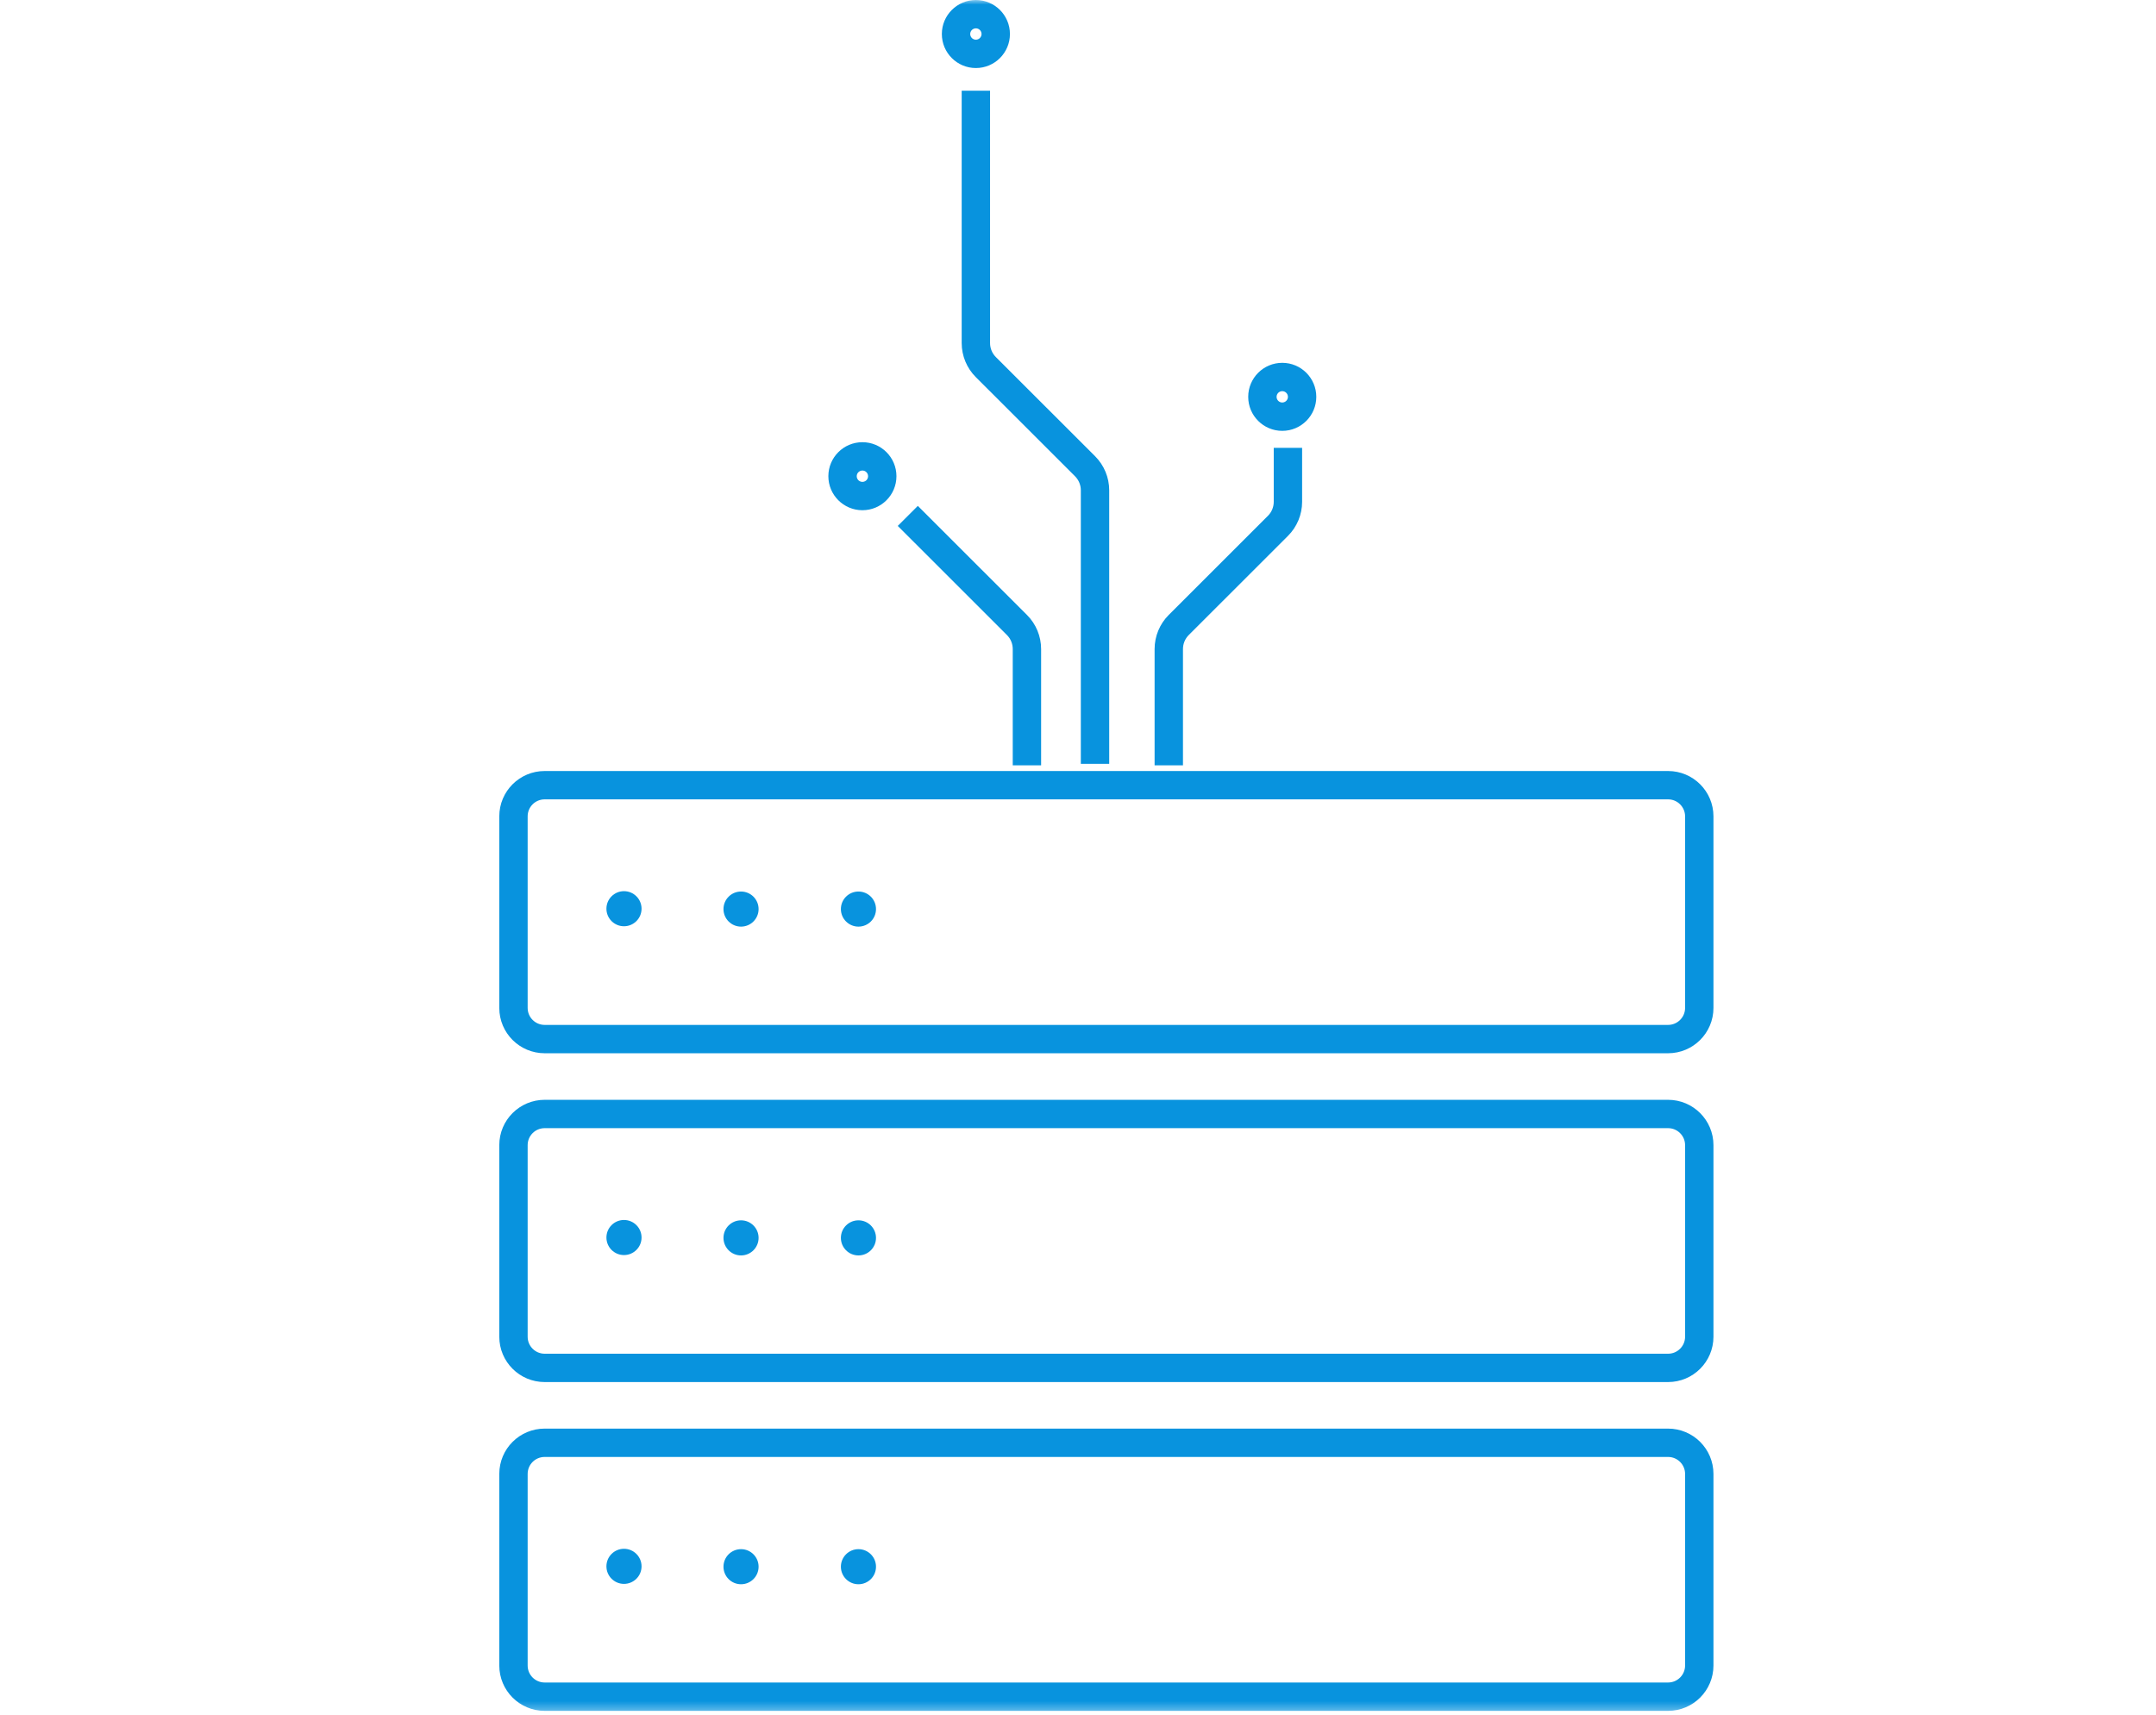 <svg width="230" height="183" viewBox="0 0 230 183" fill="none" xmlns="http://www.w3.org/2000/svg">
<g clip-path="url(#clip0_2751_202)">
<mask id="mask0_2751_202" style="mask-type:luminance" maskUnits="userSpaceOnUse" x="0" y="0" width="230" height="183">
<path d="M230 0H0V182.675H230V0Z" fill="white"/>
</mask>
<g mask="url(#mask0_2751_202)">
<path fill-rule="evenodd" clip-rule="evenodd" d="M138.909 47.785V53.541C138.909 54.904 138.366 56.212 137.402 57.176L126.819 67.753C126.421 68.15 126.198 68.688 126.198 69.25V81.659H123.172V69.25C123.172 67.886 123.714 66.578 124.679 65.614L135.261 55.038C135.66 54.641 135.882 54.102 135.882 53.541V47.785H138.909Z" fill="#0893DE"/>
<path fill-rule="evenodd" clip-rule="evenodd" d="M111.065 81.661V69.252C111.065 67.888 110.523 66.58 109.558 65.616L97.912 53.977L95.772 56.115L107.418 67.755C107.816 68.152 108.039 68.69 108.039 69.252V81.661H111.065Z" fill="#0893DE"/>
<path fill-rule="evenodd" clip-rule="evenodd" d="M92.001 51.416C92.335 51.416 92.606 51.145 92.606 50.811C92.606 50.477 92.335 50.206 92.001 50.206C91.666 50.206 91.395 50.477 91.395 50.811C91.395 51.145 91.666 51.416 92.001 51.416ZM92.001 54.44C94.006 54.44 95.632 52.815 95.632 50.811C95.632 48.806 94.006 47.182 92.001 47.182C89.995 47.182 88.369 48.806 88.369 50.811C88.369 52.815 89.995 54.44 92.001 54.44Z" fill="#0893DE"/>
<path fill-rule="evenodd" clip-rule="evenodd" d="M104.106 4.234C104.44 4.234 104.711 3.963 104.711 3.629C104.711 3.295 104.44 3.024 104.106 3.024C103.772 3.024 103.501 3.295 103.501 3.629C103.501 3.963 103.772 4.234 104.106 4.234ZM104.106 7.259C106.112 7.259 107.738 5.634 107.738 3.629C107.738 1.625 106.112 0 104.106 0C102.1 0 100.475 1.625 100.475 3.629C100.475 5.634 102.1 7.259 104.106 7.259Z" fill="#0893DE"/>
<path fill-rule="evenodd" clip-rule="evenodd" d="M136.79 42.947C137.124 42.947 137.395 42.676 137.395 42.342C137.395 42.008 137.124 41.737 136.79 41.737C136.456 41.737 136.185 42.008 136.185 42.342C136.185 42.676 136.456 42.947 136.79 42.947ZM136.79 45.972C138.796 45.972 140.421 44.347 140.421 42.342C140.421 40.338 138.796 38.713 136.79 38.713C134.784 38.713 133.158 40.338 133.158 42.342C133.158 44.347 134.784 45.972 136.79 45.972Z" fill="#0893DE"/>
<path fill-rule="evenodd" clip-rule="evenodd" d="M102.592 9.678V36.604C102.592 37.968 103.134 39.275 104.099 40.24L114.682 50.816C115.079 51.213 115.302 51.752 115.302 52.313V81.5H118.329V52.313C118.329 50.95 117.787 49.642 116.822 48.678L106.239 38.101C105.841 37.704 105.618 37.166 105.618 36.604V9.678H102.592Z" fill="#0893DE"/>
<path fill-rule="evenodd" clip-rule="evenodd" d="M56.29 157.263V177.71C56.29 178.709 57.1 179.521 58.106 179.521H177.948C178.95 179.521 179.764 178.708 179.764 177.707V157.269C179.764 156.267 178.95 155.454 177.948 155.454H58.106C57.098 155.454 56.29 156.266 56.29 157.263ZM53.264 177.71V157.263C53.264 154.59 55.432 152.43 58.106 152.43H177.948C180.622 152.43 182.79 154.596 182.79 157.269V177.707C182.79 180.379 180.622 182.546 177.948 182.546H58.106C55.432 182.546 53.264 180.383 53.264 177.71Z" fill="#0893DE"/>
<path d="M68.44 167.127C68.44 168.16 67.601 168.998 66.566 168.998C65.532 168.998 64.693 168.16 64.693 167.127C64.693 166.092 65.532 165.254 66.566 165.254C67.601 165.254 68.44 166.092 68.44 167.127Z" fill="#0893DE"/>
<path d="M80.926 167.164C80.926 168.199 80.087 169.037 79.053 169.037C78.018 169.037 77.18 168.199 77.18 167.164C77.18 166.131 78.018 165.293 79.053 165.293C80.087 165.293 80.926 166.131 80.926 167.164Z" fill="#0893DE"/>
<path d="M93.451 167.164C93.451 168.199 92.613 169.037 91.578 169.037C90.544 169.037 89.705 168.199 89.705 167.164C89.705 166.131 90.544 165.293 91.578 165.293C92.613 165.293 93.451 166.131 93.451 167.164Z" fill="#0893DE"/>
<path fill-rule="evenodd" clip-rule="evenodd" d="M56.29 122.181V142.629C56.29 143.628 57.1 144.44 58.106 144.44H177.948C178.95 144.44 179.764 143.627 179.764 142.625V122.187C179.764 121.186 178.95 120.373 177.948 120.373H58.106C57.098 120.373 56.29 121.185 56.29 122.181ZM53.264 142.629V122.181C53.264 119.509 55.432 117.348 58.106 117.348H177.948C180.622 117.348 182.79 119.515 182.79 122.187V142.625C182.79 145.298 180.622 147.464 177.948 147.464H58.106C55.432 147.464 53.264 145.301 53.264 142.629Z" fill="#0893DE"/>
<path d="M68.44 132.042C68.44 133.076 67.601 133.914 66.566 133.914C65.532 133.914 64.693 133.076 64.693 132.042C64.693 131.008 65.532 130.17 66.566 130.17C67.601 130.17 68.44 131.008 68.44 132.042Z" fill="#0893DE"/>
<path d="M80.926 132.079C80.926 133.113 80.087 133.952 79.053 133.952C78.018 133.952 77.18 133.113 77.18 132.079C77.18 131.046 78.018 130.207 79.053 130.207C80.087 130.207 80.926 131.046 80.926 132.079Z" fill="#0893DE"/>
<path d="M93.451 132.079C93.451 133.113 92.613 133.952 91.578 133.952C90.544 133.952 89.705 133.113 89.705 132.079C89.705 131.046 90.544 130.207 91.578 130.207C92.613 130.207 93.451 131.046 93.451 132.079Z" fill="#0893DE"/>
<path fill-rule="evenodd" clip-rule="evenodd" d="M56.29 87.099V107.545C56.29 108.544 57.1 109.356 58.106 109.356H177.948C178.95 109.356 179.764 108.544 179.764 107.542V87.105C179.764 86.103 178.95 85.29 177.948 85.29H58.106C57.098 85.29 56.29 86.101 56.29 87.099ZM53.264 107.545V87.099C53.264 84.426 55.432 82.266 58.106 82.266H177.948C180.622 82.266 182.79 84.432 182.79 87.105V107.542C182.79 110.214 180.622 112.381 177.948 112.381H58.106C55.432 112.381 53.264 110.218 53.264 107.545Z" fill="#0893DE"/>
<path d="M68.44 96.958C68.44 97.992 67.601 98.83 66.566 98.83C65.532 98.83 64.693 97.992 64.693 96.958C64.693 95.924 65.532 95.086 66.566 95.086C67.601 95.086 68.44 95.924 68.44 96.958Z" fill="#0893DE"/>
<path d="M80.926 96.997C80.926 98.031 80.087 98.869 79.053 98.869C78.018 98.869 77.18 98.031 77.18 96.997C77.18 95.963 78.018 95.125 79.053 95.125C80.087 95.125 80.926 95.963 80.926 96.997Z" fill="#0893DE"/>
<path d="M93.451 96.997C93.451 98.031 92.613 98.869 91.578 98.869C90.544 98.869 89.705 98.031 89.705 96.997C89.705 95.963 90.544 95.125 91.578 95.125C92.613 95.125 93.451 95.963 93.451 96.997Z" fill="#0893DE"/>
</g>
</g>
<defs>
<clipPath id="clip0_2751_202">
<rect width="230" height="183" fill="white"/>
</clipPath>
</defs>
</svg>

